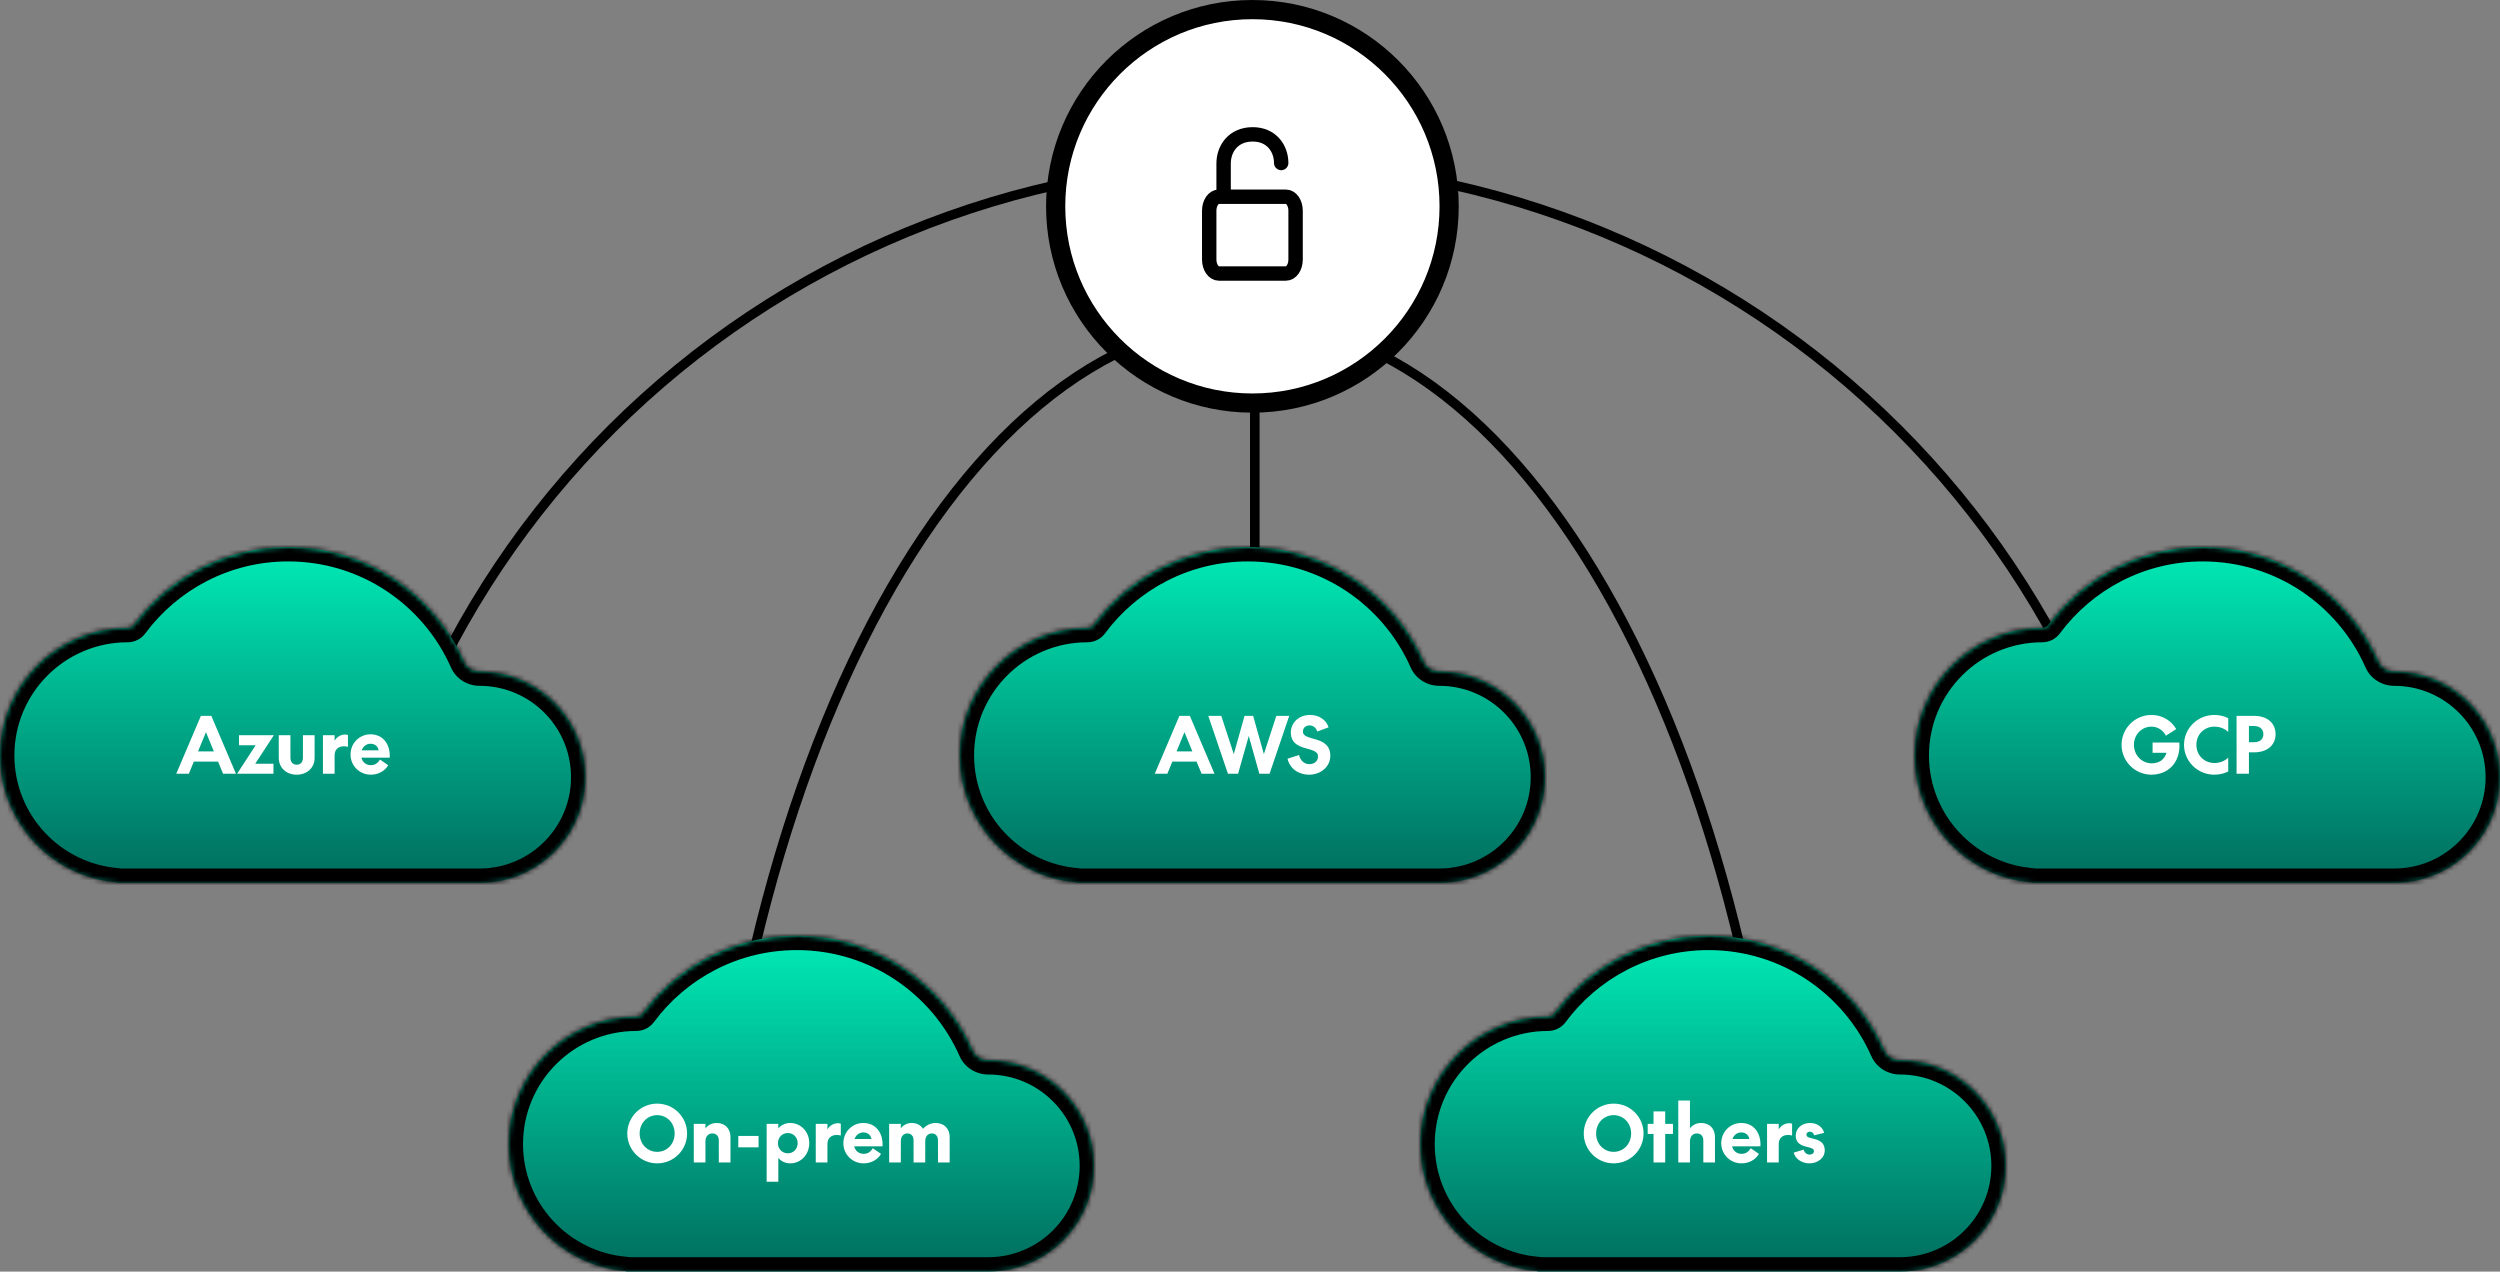 <svg width="521" height="265" viewBox="0 0 521 265" fill="none" xmlns="http://www.w3.org/2000/svg">
<rect x="0" y="0" width="521" height="265" fill="#808080" stroke="none"/>
<path d="M436.575 150.673C427.052 127.742 413.093 106.907 395.497 89.357C377.9 71.807 357.01 57.885 334.018 48.387C311.027 38.889 286.385 34 261.5 34M261.5 34C236.614 34 211.973 38.889 188.981 48.387C165.99 57.885 145.1 71.807 127.503 89.357C109.907 106.907 95.948 127.742 86.425 150.673M261.5 34V121" stroke="black" stroke-width="2"/>
<path d="M365 208C359.288 180.288 350.917 155.109 340.364 133.899C329.81 112.689 317.281 95.865 303.492 84.386C289.704 72.908 274.925 67 260 67C245.075 67 230.296 72.908 216.508 84.386C202.719 95.865 190.19 112.689 179.636 133.899C169.083 155.109 160.712 180.288 155 208" stroke="black" stroke-width="2"/>
<circle cx="261" cy="43" r="41" fill="white" stroke="black" stroke-width="4"/>
<path d="M268 41H254C252.895 41 252 42.302 252 43.909V54.091C252 55.698 252.895 57 254 57H268C269.105 57 270 55.698 270 54.091V43.909C270 42.302 269.105 41 268 41Z" stroke="black" stroke-width="3" stroke-linecap="round" stroke-linejoin="round"/>
<path d="M255 40L255 34.083C254.997 31.003 257 28.031 261 28C265 27.969 267 30.969 267 33.969" stroke="black" stroke-width="3" stroke-linecap="round" stroke-linejoin="round"/>
<mask id="path-6-inside-1_5344_9246" fill="white">
<path d="M100.107 184L26.602 184L24.482 184C24.456 184 24.433 183.981 24.429 183.954C24.425 183.93 24.405 183.911 24.38 183.909C10.728 182.781 0 171.355 0 157.426C0 142.749 11.91 130.852 26.602 130.852C27.099 130.852 27.568 130.619 27.864 130.22C35.159 120.379 46.866 114 60.065 114C76.439 114 90.517 123.817 96.723 137.88C97.279 139.14 98.563 139.926 99.94 139.926C112.123 139.926 122 149.792 122 161.963C122 174.078 112.214 183.91 100.107 184Z"/>
</mask>
<path d="M100.107 184L26.602 184L24.482 184C24.456 184 24.433 183.981 24.429 183.954C24.425 183.93 24.405 183.911 24.38 183.909C10.728 182.781 0 171.355 0 157.426C0 142.749 11.91 130.852 26.602 130.852C27.099 130.852 27.568 130.619 27.864 130.22C35.159 120.379 46.866 114 60.065 114C76.439 114 90.517 123.817 96.723 137.88C97.279 139.14 98.563 139.926 99.94 139.926C112.123 139.926 122 149.792 122 161.963C122 174.078 112.214 183.91 100.107 184Z" fill="url(#paint0_linear_5344_9246)"/>
<path d="M100.107 184V187H100.119L100.13 187L100.107 184ZM26.602 184L26.602 187H26.602L26.602 184ZM27.864 130.22L25.454 128.434L27.864 130.22ZM96.723 137.88L99.468 136.669L96.723 137.88ZM24.38 183.909L24.627 180.919L24.38 183.909ZM24.482 184L24.482 181L24.482 184ZM-3 157.426C-3 172.932 8.941 185.643 24.133 186.898L24.627 180.919C12.515 179.918 3 169.778 3 157.426H-3ZM26.602 127.852C10.256 127.852 -3 141.09 -3 157.426H3C3 144.409 13.564 133.852 26.602 133.852V127.852ZM60.065 111C45.877 111 33.291 117.862 25.454 128.434L30.274 132.007C37.027 122.897 47.856 117 60.065 117V111ZM99.468 136.669C92.798 121.557 77.668 111 60.065 111V117C75.209 117 88.235 126.077 93.978 139.091L99.468 136.669ZM99.94 142.926C110.469 142.926 119 151.452 119 161.963H125C125 148.132 113.777 136.926 99.94 136.926V142.926ZM119 161.963C119 172.425 110.547 180.922 100.085 181L100.13 187C113.88 186.898 125 175.73 125 161.963H119ZM26.602 187L100.107 187V181L26.602 181L26.602 187ZM24.482 187L26.602 187L26.602 181L24.482 181L24.482 187ZM26.602 133.852C28.034 133.852 29.404 133.181 30.274 132.007L25.454 128.434C25.733 128.057 26.164 127.852 26.602 127.852V133.852ZM93.978 139.091C95.045 141.507 97.451 142.926 99.94 142.926V136.926C99.674 136.926 99.513 136.773 99.468 136.669L93.978 139.091ZM27.396 183.514C27.186 182.095 26.025 181.034 24.627 180.919L24.133 186.898C22.785 186.787 21.665 185.764 21.462 184.395L27.396 183.514ZM21.462 184.395C21.684 185.892 22.969 187 24.482 187L24.482 181C25.942 181 27.182 182.069 27.396 183.514L21.462 184.395Z" fill="black" mask="url(#path-6-inside-1_5344_9246)"/>
<path d="M46.489 161.252L45.449 158.724H40.393L39.353 161.252H36.729L41.865 149.188H44.041L49.177 161.252H46.489ZM42.921 152.58L41.273 156.596H44.569L42.921 152.58ZM53.277 155.316H49.805V153.22H57.069L53.197 159.156H56.989V161.252H49.405L53.277 155.316ZM61.837 159.364C62.653 159.364 63.133 158.804 63.133 157.86V153.22H65.565V157.94C65.565 160.004 63.997 161.444 61.837 161.444C59.661 161.444 58.093 160.004 58.093 157.924V153.22H60.525V157.86C60.525 158.804 61.005 159.364 61.837 159.364ZM72.516 153.172V155.652C72.228 155.556 71.972 155.524 71.668 155.524C70.531 155.524 69.731 156.196 69.731 157.396V161.252H67.299V153.22H69.731V154.372C70.132 153.668 70.931 153.076 71.924 153.076C72.163 153.076 72.34 153.124 72.516 153.172ZM77.261 159.46C78.205 159.46 78.733 159.012 79.197 158.292L80.909 159.476C80.141 160.74 78.813 161.444 77.261 161.444C74.989 161.444 73.053 159.652 73.053 157.236C73.053 154.804 74.989 153.028 77.197 153.028C79.821 153.028 81.373 155.108 81.213 157.892H75.309C75.549 158.884 76.333 159.46 77.261 159.46ZM77.213 154.996C76.397 154.996 75.677 155.508 75.389 156.372H78.909C78.797 155.684 78.253 154.996 77.213 154.996Z" fill="white"/>
<mask id="path-9-inside-2_5344_9246" fill="white">
<path d="M300.107 184L226.602 184L224.482 184C224.455 184 224.433 183.981 224.429 183.954C224.425 183.93 224.405 183.911 224.38 183.909C210.728 182.781 200 171.355 200 157.426C200 142.749 211.91 130.852 226.602 130.852C227.099 130.852 227.568 130.619 227.864 130.22C235.159 120.379 246.866 114 260.065 114C276.439 114 290.517 123.817 296.723 137.88C297.279 139.14 298.563 139.926 299.94 139.926C312.123 139.926 322 149.792 322 161.963C322 174.078 312.214 183.91 300.107 184Z"/>
</mask>
<path d="M300.107 184L226.602 184L224.482 184C224.455 184 224.433 183.981 224.429 183.954C224.425 183.93 224.405 183.911 224.38 183.909C210.728 182.781 200 171.355 200 157.426C200 142.749 211.91 130.852 226.602 130.852C227.099 130.852 227.568 130.619 227.864 130.22C235.159 120.379 246.866 114 260.065 114C276.439 114 290.517 123.817 296.723 137.88C297.279 139.14 298.563 139.926 299.94 139.926C312.123 139.926 322 149.792 322 161.963C322 174.078 312.214 183.91 300.107 184Z" fill="url(#paint1_linear_5344_9246)"/>
<path d="M300.107 184V187H300.119L300.13 187L300.107 184ZM226.602 184L226.602 187H226.602L226.602 184ZM227.864 130.22L225.454 128.434L227.864 130.22ZM296.723 137.88L299.468 136.669L296.723 137.88ZM224.38 183.909L224.627 180.919L224.38 183.909ZM224.482 184L224.482 181L224.482 184ZM197 157.426C197 172.932 208.941 185.643 224.133 186.898L224.627 180.919C212.515 179.918 203 169.778 203 157.426H197ZM226.602 127.852C210.256 127.852 197 141.09 197 157.426H203C203 144.409 213.564 133.852 226.602 133.852V127.852ZM260.065 111C245.877 111 233.291 117.862 225.454 128.434L230.274 132.007C237.027 122.897 247.856 117 260.065 117V111ZM299.468 136.669C292.798 121.557 277.668 111 260.065 111V117C275.209 117 288.235 126.077 293.978 139.091L299.468 136.669ZM299.94 142.926C310.469 142.926 319 151.452 319 161.963H325C325 148.132 313.777 136.926 299.94 136.926V142.926ZM319 161.963C319 172.425 310.547 180.922 300.085 181L300.13 187C313.88 186.898 325 175.73 325 161.963H319ZM226.602 187L300.107 187V181L226.602 181L226.602 187ZM224.482 187L226.602 187L226.602 181L224.482 181L224.482 187ZM226.602 133.852C228.034 133.852 229.404 133.181 230.274 132.007L225.454 128.434C225.733 128.057 226.164 127.852 226.602 127.852V133.852ZM293.978 139.091C295.045 141.507 297.451 142.926 299.94 142.926V136.926C299.674 136.926 299.513 136.773 299.468 136.669L293.978 139.091ZM227.397 183.514C227.186 182.095 226.025 181.034 224.627 180.919L224.133 186.898C222.785 186.787 221.665 185.764 221.462 184.395L227.397 183.514ZM221.462 184.395C221.684 185.892 222.969 187 224.482 187L224.482 181C225.942 181 227.182 182.069 227.397 183.514L221.462 184.395Z" fill="black" mask="url(#path-9-inside-2_5344_9246)"/>
<path d="M250.412 161.252L249.372 158.724H244.316L243.276 161.252H240.652L245.788 149.188H247.964L253.1 161.252H250.412ZM246.844 152.58L245.196 156.596H248.492L246.844 152.58ZM268.673 149.188L264.577 161.252H262.449L260.241 153.38L258.017 161.252H255.905L251.809 149.188H254.513L257.121 157.156L259.361 149.188H261.153L263.393 157.156L265.985 149.188H268.673ZM277.236 157.508C277.236 159.78 275.252 161.444 272.804 161.444C270.564 161.444 268.772 160.132 268.324 158.116L270.724 157.348C270.996 158.5 271.796 159.252 272.884 159.252C273.908 159.252 274.676 158.628 274.676 157.636C274.676 155.332 269.012 156.868 269.012 152.644C269.012 150.676 270.612 148.996 273.012 148.996C274.9 148.996 276.356 150.004 276.884 151.572L274.516 152.452C274.292 151.764 273.764 151.172 272.916 151.172C272.132 151.172 271.524 151.668 271.524 152.468C271.524 154.58 277.236 153.156 277.236 157.508Z" fill="white"/>
<mask id="path-12-inside-3_5344_9246" fill="white">
<path d="M396.107 265L322.602 265L320.482 265C320.455 265 320.433 264.981 320.429 264.954C320.425 264.93 320.405 264.911 320.38 264.909C306.728 263.781 296 252.355 296 238.426C296 223.749 307.91 211.852 322.602 211.852C323.099 211.852 323.568 211.619 323.864 211.22C331.159 201.379 342.866 195 356.065 195C372.439 195 386.517 204.817 392.723 218.88C393.279 220.14 394.563 220.926 395.94 220.926C408.123 220.926 418 230.792 418 242.963C418 255.078 408.214 264.91 396.107 265Z"/>
</mask>
<path d="M396.107 265L322.602 265L320.482 265C320.455 265 320.433 264.981 320.429 264.954C320.425 264.93 320.405 264.911 320.38 264.909C306.728 263.781 296 252.355 296 238.426C296 223.749 307.91 211.852 322.602 211.852C323.099 211.852 323.568 211.619 323.864 211.22C331.159 201.379 342.866 195 356.065 195C372.439 195 386.517 204.817 392.723 218.88C393.279 220.14 394.563 220.926 395.94 220.926C408.123 220.926 418 230.792 418 242.963C418 255.078 408.214 264.91 396.107 265Z" fill="url(#paint2_linear_5344_9246)"/>
<path d="M396.107 265V268H396.119L396.13 268L396.107 265ZM322.602 265L322.602 268H322.602L322.602 265ZM323.864 211.22L321.454 209.434L323.864 211.22ZM392.723 218.88L395.468 217.669L392.723 218.88ZM320.38 264.909L320.627 261.919L320.38 264.909ZM320.482 265L320.482 262L320.482 265ZM293 238.426C293 253.932 304.941 266.643 320.133 267.898L320.627 261.919C308.515 260.918 299 250.778 299 238.426H293ZM322.602 208.852C306.256 208.852 293 222.09 293 238.426H299C299 225.409 309.564 214.852 322.602 214.852V208.852ZM356.065 192C341.877 192 329.291 198.862 321.454 209.434L326.274 213.007C333.027 203.897 343.856 198 356.065 198V192ZM395.468 217.669C388.798 202.557 373.668 192 356.065 192V198C371.209 198 384.235 207.077 389.978 220.091L395.468 217.669ZM395.94 223.926C406.469 223.926 415 232.452 415 242.963H421C421 229.132 409.777 217.926 395.94 217.926V223.926ZM415 242.963C415 253.425 406.547 261.922 396.085 262L396.13 268C409.88 267.898 421 256.73 421 242.963H415ZM322.602 268L396.107 268V262L322.602 262L322.602 268ZM320.482 268L322.602 268L322.602 262L320.482 262L320.482 268ZM322.602 214.852C324.034 214.852 325.404 214.181 326.274 213.007L321.454 209.434C321.733 209.057 322.164 208.852 322.602 208.852V214.852ZM389.978 220.091C391.045 222.507 393.451 223.926 395.94 223.926V217.926C395.674 217.926 395.513 217.773 395.468 217.669L389.978 220.091ZM323.397 264.514C323.186 263.095 322.025 262.034 320.627 261.919L320.133 267.898C318.785 267.787 317.665 266.764 317.462 265.395L323.397 264.514ZM317.462 265.395C317.684 266.892 318.969 268 320.482 268L320.482 262C321.942 262 323.182 263.069 323.397 264.514L317.462 265.395Z" fill="black" mask="url(#path-12-inside-3_5344_9246)"/>
<path d="M330.055 236.22C330.055 232.796 332.839 229.996 336.279 229.996C339.751 229.996 342.519 232.796 342.519 236.22C342.519 239.644 339.751 242.444 336.279 242.444C332.839 242.444 330.055 239.644 330.055 236.22ZM339.927 236.22C339.927 234.012 338.311 232.396 336.279 232.396C334.263 232.396 332.631 234.012 332.631 236.22C332.631 238.428 334.263 240.044 336.279 240.044C338.311 240.044 339.927 238.428 339.927 236.22ZM343.38 236.316V234.22H344.596V231.612H347.028V234.22H348.644V236.316H347.028V242.252H344.596V236.316H343.38ZM354.971 237.644C354.971 236.812 354.491 236.204 353.627 236.204C352.731 236.204 352.187 236.892 352.187 237.836V242.252H349.755V229.356H352.187V235.148C352.667 234.524 353.467 234.028 354.523 234.028C356.299 234.028 357.403 235.228 357.403 236.972V242.252H354.971V237.644ZM362.919 240.46C363.863 240.46 364.391 240.012 364.855 239.292L366.567 240.476C365.799 241.74 364.471 242.444 362.919 242.444C360.647 242.444 358.711 240.652 358.711 238.236C358.711 235.804 360.647 234.028 362.855 234.028C365.479 234.028 367.031 236.108 366.871 238.892H360.967C361.207 239.884 361.991 240.46 362.919 240.46ZM362.871 235.996C362.055 235.996 361.335 236.508 361.047 237.372H364.567C364.455 236.684 363.911 235.996 362.871 235.996ZM373.471 234.172V236.652C373.183 236.556 372.927 236.524 372.623 236.524C371.487 236.524 370.687 237.196 370.687 238.396V242.252H368.255V234.22H370.687V235.372C371.087 234.668 371.887 234.076 372.879 234.076C373.119 234.076 373.295 234.124 373.471 234.172ZM377.109 242.444C375.621 242.444 374.165 241.628 373.813 240.204L375.877 239.58C376.069 240.252 376.565 240.62 377.141 240.62C377.621 240.62 378.021 240.364 378.021 239.868C378.021 238.62 374.229 239.58 374.229 236.636C374.229 235.244 375.429 234.028 377.205 234.028C378.677 234.028 379.797 234.828 380.165 236.076L378.069 236.604C377.941 236.108 377.637 235.836 377.173 235.836C376.773 235.836 376.453 236.108 376.453 236.492C376.453 237.676 380.277 236.732 380.277 239.74C380.277 241.388 378.725 242.444 377.109 242.444Z" fill="white"/>
<mask id="path-15-inside-4_5344_9246" fill="white">
<path d="M499.107 184L425.602 184L423.482 184C423.455 184 423.433 183.981 423.429 183.954C423.425 183.93 423.405 183.911 423.38 183.909C409.728 182.781 399 171.355 399 157.426C399 142.749 410.91 130.852 425.602 130.852C426.099 130.852 426.568 130.619 426.864 130.22C434.159 120.379 445.866 114 459.065 114C475.439 114 489.517 123.817 495.723 137.88C496.279 139.14 497.563 139.926 498.94 139.926C511.123 139.926 521 149.792 521 161.963C521 174.078 511.214 183.91 499.107 184Z"/>
</mask>
<path d="M499.107 184L425.602 184L423.482 184C423.455 184 423.433 183.981 423.429 183.954C423.425 183.93 423.405 183.911 423.38 183.909C409.728 182.781 399 171.355 399 157.426C399 142.749 410.91 130.852 425.602 130.852C426.099 130.852 426.568 130.619 426.864 130.22C434.159 120.379 445.866 114 459.065 114C475.439 114 489.517 123.817 495.723 137.88C496.279 139.14 497.563 139.926 498.94 139.926C511.123 139.926 521 149.792 521 161.963C521 174.078 511.214 183.91 499.107 184Z" fill="url(#paint3_linear_5344_9246)"/>
<path d="M499.107 184V187H499.119L499.13 187L499.107 184ZM425.602 184L425.602 187H425.602L425.602 184ZM426.864 130.22L424.454 128.434L426.864 130.22ZM495.723 137.88L498.468 136.669L495.723 137.88ZM423.38 183.909L423.627 180.919L423.38 183.909ZM423.482 184L423.482 181L423.482 184ZM396 157.426C396 172.932 407.941 185.643 423.133 186.898L423.627 180.919C411.515 179.918 402 169.778 402 157.426H396ZM425.602 127.852C409.256 127.852 396 141.09 396 157.426H402C402 144.409 412.564 133.852 425.602 133.852V127.852ZM459.065 111C444.877 111 432.291 117.862 424.454 128.434L429.274 132.007C436.027 122.897 446.856 117 459.065 117V111ZM498.468 136.669C491.798 121.557 476.668 111 459.065 111V117C474.209 117 487.235 126.077 492.978 139.091L498.468 136.669ZM498.94 142.926C509.469 142.926 518 151.452 518 161.963H524C524 148.132 512.777 136.926 498.94 136.926V142.926ZM518 161.963C518 172.425 509.547 180.922 499.085 181L499.13 187C512.88 186.898 524 175.73 524 161.963H518ZM425.602 187L499.107 187V181L425.602 181L425.602 187ZM423.482 187L425.602 187L425.602 181L423.482 181L423.482 187ZM425.602 133.852C427.034 133.852 428.404 133.181 429.274 132.007L424.454 128.434C424.733 128.057 425.164 127.852 425.602 127.852V133.852ZM492.978 139.091C494.045 141.507 496.451 142.926 498.94 142.926V136.926C498.674 136.926 498.513 136.773 498.468 136.669L492.978 139.091ZM426.397 183.514C426.186 182.095 425.025 181.034 423.627 180.919L423.133 186.898C421.785 186.787 420.665 185.764 420.462 184.395L426.397 183.514ZM420.462 184.395C420.684 185.892 421.969 187 423.482 187L423.482 181C424.942 181 426.182 182.069 426.397 183.514L420.462 184.395Z" fill="black" mask="url(#path-15-inside-4_5344_9246)"/>
<path d="M454.182 154.74C454.486 158.932 451.798 161.444 448.358 161.444C444.918 161.444 442.134 158.644 442.134 155.22C442.134 151.796 444.918 148.996 448.358 148.996C450.582 148.996 452.47 150.132 453.526 151.94L451.382 153.316C450.774 152.18 449.67 151.428 448.358 151.428C446.342 151.428 444.71 153.076 444.71 155.22C444.71 157.364 446.342 159.076 448.406 159.076C449.91 159.076 451.046 158.356 451.494 156.884H448.598V154.74H454.182ZM457.725 155.22C457.725 157.38 459.341 159.012 461.501 159.012C462.685 159.012 463.693 158.548 464.365 157.892V160.772C463.501 161.22 462.493 161.444 461.453 161.444C457.965 161.444 455.149 158.644 455.149 155.22C455.149 151.796 457.965 148.996 461.453 148.996C462.493 148.996 463.501 149.236 464.365 149.668V152.548C463.693 151.892 462.685 151.428 461.501 151.428C459.341 151.428 457.725 153.06 457.725 155.22ZM468.678 156.788V161.252H466.102V149.188H469.782C472.39 149.188 474.23 150.612 474.23 152.996C474.23 155.364 472.39 156.788 469.782 156.788H468.678ZM468.678 151.3V154.676H469.734C470.87 154.676 471.686 154.116 471.686 152.996C471.686 151.876 470.87 151.3 469.734 151.3H468.678Z" fill="white"/>
<mask id="path-18-inside-5_5344_9246" fill="white">
<path d="M206.107 265L132.602 265L130.482 265C130.455 265 130.433 264.981 130.429 264.954C130.425 264.93 130.405 264.911 130.38 264.909C116.728 263.781 106 252.355 106 238.426C106 223.749 117.91 211.852 132.602 211.852C133.099 211.852 133.568 211.619 133.864 211.22C141.159 201.379 152.866 195 166.065 195C182.439 195 196.517 204.817 202.723 218.88C203.279 220.14 204.563 220.926 205.94 220.926C218.123 220.926 228 230.792 228 242.963C228 255.078 218.214 264.91 206.107 265Z"/>
</mask>
<path d="M206.107 265L132.602 265L130.482 265C130.455 265 130.433 264.981 130.429 264.954C130.425 264.93 130.405 264.911 130.38 264.909C116.728 263.781 106 252.355 106 238.426C106 223.749 117.91 211.852 132.602 211.852C133.099 211.852 133.568 211.619 133.864 211.22C141.159 201.379 152.866 195 166.065 195C182.439 195 196.517 204.817 202.723 218.88C203.279 220.14 204.563 220.926 205.94 220.926C218.123 220.926 228 230.792 228 242.963C228 255.078 218.214 264.91 206.107 265Z" fill="url(#paint4_linear_5344_9246)"/>
<path d="M206.107 265V268H206.119L206.13 268L206.107 265ZM132.602 265L132.602 268H132.602L132.602 265ZM133.864 211.22L131.454 209.434L133.864 211.22ZM202.723 218.88L205.468 217.669L202.723 218.88ZM130.38 264.909L130.627 261.919L130.38 264.909ZM130.482 265L130.482 262L130.482 265ZM103 238.426C103 253.932 114.941 266.643 130.133 267.898L130.627 261.919C118.515 260.918 109 250.778 109 238.426H103ZM132.602 208.852C116.256 208.852 103 222.09 103 238.426H109C109 225.409 119.564 214.852 132.602 214.852V208.852ZM166.065 192C151.877 192 139.291 198.862 131.454 209.434L136.274 213.007C143.027 203.897 153.856 198 166.065 198V192ZM205.468 217.669C198.798 202.557 183.668 192 166.065 192V198C181.209 198 194.235 207.077 199.978 220.091L205.468 217.669ZM205.94 223.926C216.469 223.926 225 232.452 225 242.963H231C231 229.132 219.777 217.926 205.94 217.926V223.926ZM225 242.963C225 253.425 216.547 261.922 206.085 262L206.13 268C219.88 267.898 231 256.73 231 242.963H225ZM132.602 268L206.107 268V262L132.602 262L132.602 268ZM130.482 268L132.602 268L132.602 262L130.482 262L130.482 268ZM132.602 214.852C134.034 214.852 135.404 214.181 136.274 213.007L131.454 209.434C131.733 209.057 132.164 208.852 132.602 208.852V214.852ZM199.978 220.091C201.045 222.507 203.451 223.926 205.94 223.926V217.926C205.674 217.926 205.513 217.773 205.468 217.669L199.978 220.091ZM133.397 264.514C133.186 263.095 132.025 262.034 130.627 261.919L130.133 267.898C128.785 267.787 127.665 266.764 127.462 265.395L133.397 264.514ZM127.462 265.395C127.684 266.892 128.969 268 130.482 268L130.482 262C131.942 262 133.182 263.069 133.397 264.514L127.462 265.395Z" fill="black" mask="url(#path-18-inside-5_5344_9246)"/>
<path d="M130.727 236.22C130.727 232.796 133.511 229.996 136.951 229.996C140.423 229.996 143.191 232.796 143.191 236.22C143.191 239.644 140.423 242.444 136.951 242.444C133.511 242.444 130.727 239.644 130.727 236.22ZM140.599 236.22C140.599 234.012 138.983 232.396 136.951 232.396C134.935 232.396 133.303 234.012 133.303 236.22C133.303 238.428 134.935 240.044 136.951 240.044C138.983 240.044 140.599 238.428 140.599 236.22ZM149.799 237.644C149.799 236.812 149.319 236.204 148.455 236.204C147.559 236.204 147.015 236.892 147.015 237.836V242.252H144.583V234.22H147.015V235.148C147.495 234.524 148.295 234.028 149.351 234.028C151.127 234.028 152.231 235.228 152.231 236.972V242.252H149.799V237.644ZM153.859 236.732H158.083V239.1H153.859V236.732ZM162.202 234.22V235.18C162.666 234.556 163.578 234.028 164.682 234.028C166.874 234.028 168.65 235.836 168.65 238.236C168.65 240.636 166.874 242.444 164.682 242.444C163.578 242.444 162.666 241.916 162.202 241.292V246.268H159.77V234.22H162.202ZM166.234 238.236C166.234 237.036 165.354 236.124 164.186 236.124C163.002 236.124 162.122 237.036 162.122 238.236C162.122 239.436 163.002 240.348 164.186 240.348C165.354 240.348 166.234 239.436 166.234 238.236ZM175.221 234.172V236.652C174.933 236.556 174.677 236.524 174.373 236.524C173.237 236.524 172.437 237.196 172.437 238.396V242.252H170.005V234.22H172.437V235.372C172.837 234.668 173.637 234.076 174.629 234.076C174.869 234.076 175.045 234.124 175.221 234.172ZM179.966 240.46C180.91 240.46 181.438 240.012 181.902 239.292L183.614 240.476C182.846 241.74 181.518 242.444 179.966 242.444C177.694 242.444 175.758 240.652 175.758 238.236C175.758 235.804 177.694 234.028 179.902 234.028C182.526 234.028 184.078 236.108 183.918 238.892H178.014C178.254 239.884 179.038 240.46 179.966 240.46ZM179.918 235.996C179.102 235.996 178.382 236.508 178.094 237.372H181.614C181.502 236.684 180.958 235.996 179.918 235.996ZM190.021 234.028C191.077 234.028 191.877 234.492 192.357 235.244C192.965 234.556 193.877 234.028 195.013 234.028C196.741 234.028 197.909 235.212 197.909 236.956V242.252H195.477V237.644C195.477 236.796 194.997 236.204 194.197 236.204C193.317 236.204 192.821 236.876 192.821 237.836V242.252H190.389V237.644C190.389 236.796 189.925 236.204 189.109 236.204C188.229 236.204 187.733 236.876 187.733 237.836V242.252H185.301V234.22H187.733V235.132C188.197 234.508 188.997 234.028 190.021 234.028Z" fill="white"/>
<defs>
<linearGradient id="paint0_linear_5344_9246" x1="60.719" y1="114" x2="60.719" y2="218.677" gradientUnits="userSpaceOnUse">
<stop stop-color="#00EBB6"/>
<stop offset="1" stop-color="#002E33"/>
</linearGradient>
<linearGradient id="paint1_linear_5344_9246" x1="260.719" y1="114" x2="260.719" y2="218.677" gradientUnits="userSpaceOnUse">
<stop stop-color="#00EBB6"/>
<stop offset="1" stop-color="#002E33"/>
</linearGradient>
<linearGradient id="paint2_linear_5344_9246" x1="356.719" y1="195" x2="356.719" y2="299.677" gradientUnits="userSpaceOnUse">
<stop stop-color="#00EBB6"/>
<stop offset="1" stop-color="#002E33"/>
</linearGradient>
<linearGradient id="paint3_linear_5344_9246" x1="459.719" y1="114" x2="459.719" y2="218.677" gradientUnits="userSpaceOnUse">
<stop stop-color="#00EBB6"/>
<stop offset="1" stop-color="#002E33"/>
</linearGradient>
<linearGradient id="paint4_linear_5344_9246" x1="166.719" y1="195" x2="166.719" y2="299.677" gradientUnits="userSpaceOnUse">
<stop stop-color="#00EBB6"/>
<stop offset="1" stop-color="#002E33"/>
</linearGradient>
</defs>
</svg>

